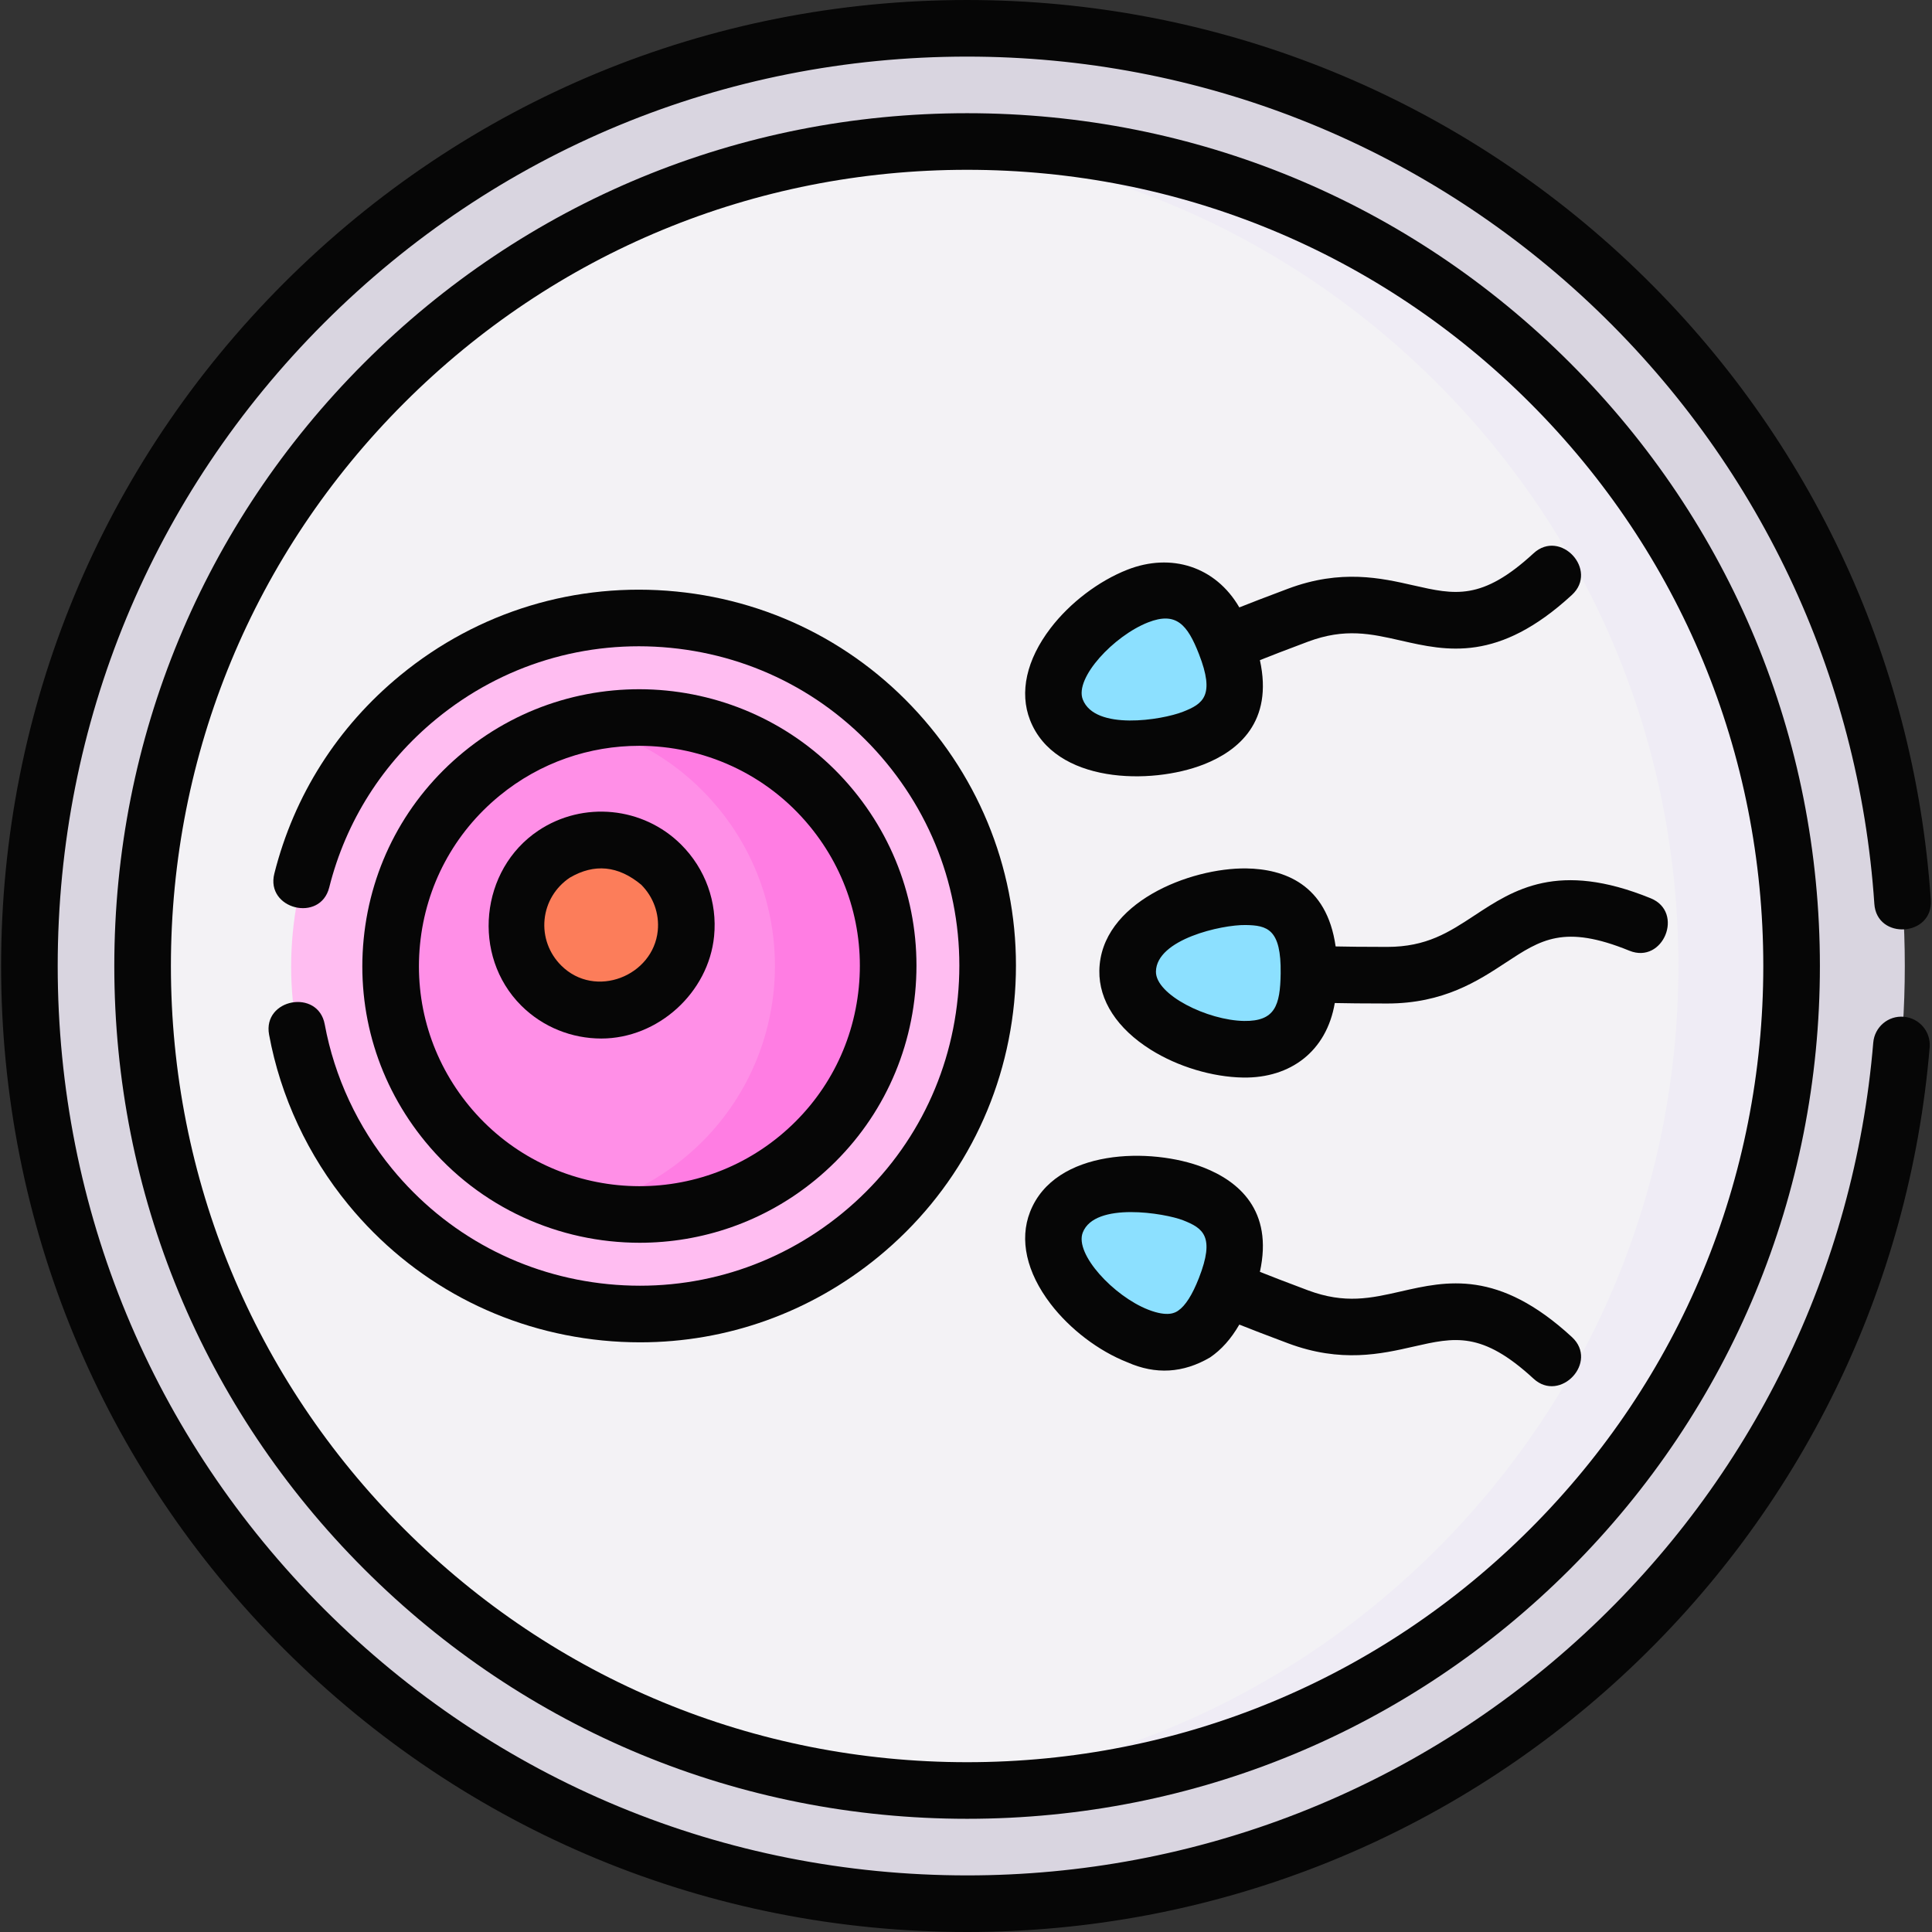 <svg id="Layer_1" enable-background="new 0 0 512 512" height="512" viewBox="0 0 512 512" width="512" xmlns="http://www.w3.org/2000/svg"><rect x="0" y="0" width="512" height="512" fill="#333333" stroke="none"/><g><g><circle cx="256.292" cy="256" fill="#d9d5e0" r="248.5"/><path d="m474.792 256c0 58.363-22.728 113.233-63.997 154.503-41.27 41.269-96.14 63.997-154.503 63.997s-113.233-22.728-154.503-63.997c-41.269-41.27-63.997-96.14-63.997-154.503s22.728-113.233 63.997-154.503c41.27-41.269 96.14-63.997 154.503-63.997s113.233 22.728 154.503 63.997c41.27 41.27 63.997 96.14 63.997 154.503z" fill="#f3f2f5"/><path d="m410.795 101.497c-41.269-41.269-96.139-63.997-154.503-63.997-5.029 0-10.029.181-15 .516 52.716 3.551 101.789 25.768 139.503 63.481 41.27 41.27 63.997 96.14 63.997 154.503s-22.728 113.233-63.997 154.503c-37.714 37.713-86.787 59.931-139.503 63.481 4.971.335 9.971.516 15 .516 58.363 0 113.233-22.728 154.503-63.997 41.27-41.27 63.997-96.14 63.997-154.503s-22.727-113.233-63.997-154.503z" fill="#efecf5"/><g><g><g><path d="m228.012 327.277c-19.049 15.63-43.05 22.911-67.581 20.5-24.531-2.41-46.656-14.223-62.299-33.262s-22.932-43.024-20.523-67.539 14.226-46.623 33.276-62.253 43.05-22.91 67.581-20.5 46.656 14.223 62.299 33.262 22.931 43.025 20.522 67.539c-2.409 24.515-14.226 46.623-33.275 62.253z" fill="#ffbdf1"/><ellipse cx="169.448" cy="256" fill="#ff8fe7" rx="65.875" ry="65.919" transform="matrix(.098 -.995 .995 .098 -101.895 399.603)"/><path d="m220.392 214.2c-16.471-20.047-42.31-27.865-65.984-22.344 13.65 3.171 26.403 10.683 35.984 22.344 23.104 28.12 19.025 69.63-9.11 92.715-8.077 6.627-17.26 11.004-26.793 13.227 19.268 4.475 40.325.285 56.793-13.227 28.135-23.085 32.214-64.595 9.11-92.715z" fill="#ff7de3"/><ellipse cx="159.317" cy="245.156" fill="#fc7d5a" rx="22.592" ry="22.527" transform="matrix(.098 -.995 .995 .098 -100.243 379.736)"/></g><g><path d="m329.592 278.063c13.916.217 17.129-8.784 17.296-19.946s-2.775-20.259-16.691-20.476-31.193 8.565-31.36 19.727c-.167 11.163 16.839 20.478 30.755 20.695z" fill="#8ce0ff"/></g><g><g><path d="m301.526 354.048c12.96 5.075 19.12-2.231 23.185-12.629 4.064-10.397 4.493-19.948-8.466-25.023-12.96-5.075-32.217-2.897-36.282 7.5s8.603 25.077 21.563 30.152z" fill="#8ce0ff"/></g><g><path d="m301.526 157.952c12.96-5.075 19.12 2.231 23.185 12.629 4.064 10.397 4.493 19.948-8.466 25.023s-32.217 2.897-36.282-7.5 8.603-25.077 21.563-30.152z" fill="#8ce0ff"/></g></g></g></g></g><g fill="#060606"><path d="m504.531 269.452c-4.138-.362-7.753 2.723-8.098 6.851-5.004 60.008-32.204 115.657-76.588 156.696-44.635 41.272-102.719 64.001-163.553 64.001-64.374 0-124.894-25.068-170.413-70.587-45.518-45.519-70.587-106.039-70.587-170.413s25.069-124.894 70.588-170.413c45.518-45.519 106.039-70.587 170.412-70.587 61.503 0 120.059 23.168 164.878 65.236 44.615 41.876 71.446 98.449 75.551 159.299.653 9.667 15.619 8.67 14.966-1.01-4.361-64.646-32.861-124.745-80.251-169.226-47.611-44.688-109.812-69.299-175.144-69.299-68.38 0-132.667 26.629-181.019 74.98-48.352 48.352-74.981 112.64-74.981 181.02s26.628 132.668 74.981 181.02c48.352 48.351 112.639 74.98 181.019 74.98 64.62 0 126.32-24.145 173.736-67.987 47.145-43.592 76.037-102.71 81.354-166.464.344-4.128-2.723-7.753-6.851-8.097z"/><path d="m256.292 30c-60.366 0-117.12 23.508-159.806 66.193-42.685 42.687-66.194 99.44-66.194 159.807s23.508 117.12 66.194 159.807c42.687 42.685 99.441 66.193 159.806 66.193s117.12-23.508 159.806-66.193c42.686-42.687 66.194-99.439 66.194-159.807s-23.508-117.12-66.194-159.807c-42.686-42.685-99.44-66.193-159.806-66.193zm149.2 375.199c-39.853 39.853-92.84 61.801-149.2 61.801s-109.346-21.948-149.2-61.801c-39.852-39.852-61.8-92.839-61.8-149.199s21.948-109.347 61.8-149.199c39.854-39.853 92.841-61.801 149.2-61.801s109.346 21.948 149.2 61.801c39.853 39.853 61.8 92.839 61.8 149.199s-21.947 109.347-61.8 149.199z"/><path d="m179.2 156.759c-26.521-2.605-52.475 5.266-73.072 22.166-16.663 13.672-28.222 31.862-33.429 52.605-2.361 9.406 12.187 13.057 14.549 3.652 4.418-17.602 14.237-33.045 28.395-44.662 17.501-14.36 39.555-21.047 62.09-18.834 22.539 2.215 42.866 13.067 57.237 30.56 14.371 17.489 21.066 39.524 18.854 62.044-2.213 22.521-13.069 42.831-30.569 57.189-17.502 14.359-39.553 21.046-62.091 18.834-22.538-2.215-42.865-13.067-57.237-30.559-9.118-11.098-15.295-24.334-17.867-38.279-1.756-9.535-16.509-6.819-14.751 2.719 3.03 16.438 10.302 32.027 21.028 45.083 16.914 20.586 40.836 33.358 67.36 35.964 3.329.327 6.645.489 9.945.489 23.004 0 45.114-7.876 63.127-22.655 20.599-16.901 33.377-40.809 35.982-67.318s-5.276-52.446-22.191-73.033c-16.914-20.587-40.836-33.36-67.36-35.965z"/><path d="m169.522 329.345c16.396 0 32.887-5.447 46.517-16.631 15.157-12.437 24.56-30.028 26.477-49.534 1.917-19.507-3.882-38.592-16.329-53.74-25.691-31.271-72.045-35.823-103.33-10.153-15.157 12.437-24.56 30.028-26.477 49.534-1.917 19.507 3.882 38.592 16.329 53.741 14.498 17.644 35.576 26.783 56.813 26.783zm-58.214-79.058c1.525-15.517 9.005-29.511 21.063-39.405 10.848-8.9 23.967-13.233 37.016-13.233 16.898 0 33.673 7.272 45.209 21.313 9.902 12.052 14.515 27.234 12.991 42.752-1.525 15.517-9.005 29.511-21.063 39.405-24.896 20.427-61.782 16.801-82.225-8.079-9.902-12.053-14.515-27.235-12.991-42.753z"/><path d="m159.338 275.221c15.052 0 28.435-12.153 29.906-27.124.885-9.001-2.3-17.847-8.736-24.27-10.077-10.055-25.986-11.617-37.826-3.716-15.474 10.323-17.773 33.185-4.557 46.373 5.777 5.764 13.469 8.738 21.213 8.737zm-15.021-31.539c.443-4.509 2.882-8.552 6.691-11.094 6.514-3.809 12.816-3.189 18.905 1.858 3.241 3.233 4.846 7.675 4.403 12.184-1.182 12.016-16.596 18.217-25.596 9.235-3.241-3.233-4.846-7.675-4.403-12.183z"/><path d="m390.792 242.58c-6.82 4.485-12.71 8.359-23.187 8.359-6.415 0-10.788-.06-13.65-.124-2.347-16.601-13.797-20.521-23.642-20.673-14.887-.217-38.705 9.044-38.975 27.113-.119 7.9 4.713 15.328 13.604 20.915 7.163 4.501 16.333 7.264 24.533 7.392 12.531.181 22.08-6.959 24.255-19.747 3.006.066 7.47.124 13.874.124 14.967 0 24.095-6.004 31.43-10.827 9.336-6.142 15.502-10.198 32.761-3.167 8.979 3.663 14.64-10.232 5.659-13.891-24.564-10.007-36.304-2.288-46.662 4.526zm-51.403 15.425c-.126 8.451-1.498 12.667-9.68 12.56-9.733-.151-23.464-6.944-23.373-13.084.128-8.568 17.42-12.436 23.744-12.34 5.738.088 9.486 1.032 9.309 12.864z"/><path d="m371.276 342.236c-7.959 1.814-14.833 3.381-24.647-.287-6.009-2.246-10.084-3.833-12.743-4.894 3.614-16.371-5.739-24.052-14.908-27.643-13.864-5.43-39.425-5.072-46.001 11.753-2.876 7.358-.951 16.008 5.422 24.354 5.133 6.724 12.756 12.522 20.392 15.513 7.465 3.307 14.757 2.876 21.877-1.292 3.005-2.041 5.544-4.881 7.766-8.709 2.792 1.114 6.949 2.73 12.943 4.97 14.021 5.239 24.672 2.813 33.231.861 10.894-2.48 18.092-4.125 31.796 8.504 7.07 6.513 17.336-4.423 10.165-11.031-19.507-17.976-33.206-14.855-45.293-12.099zm-59.037 5.096c-.729.495-2.667 1.812-7.979-.268-9.064-3.55-19.548-14.72-17.313-20.438 3.217-8.234 21.814-5.105 26.561-3.247 5.344 2.093 8.524 4.289 4.216 15.31-1.735 4.442-3.581 7.349-5.485 8.643z"/><path d="m374.609 155.139c-8.559-1.951-19.212-4.379-33.231.861-5.995 2.241-10.152 3.856-12.944 4.97-6.308-10.868-18.072-14.532-29.643-10.001-7.635 2.99-15.258 8.789-20.392 15.513-6.373 8.346-8.298 16.995-5.422 24.354 6.586 16.85 32.018 17.23 46.001 11.753 9.168-3.591 18.522-11.272 14.908-27.643 2.659-1.062 6.733-2.648 12.743-4.894 9.814-3.669 16.688-2.101 24.646-.287 12.086 2.754 25.786 5.877 45.294-12.098 7.132-6.571-3.033-17.601-10.165-11.031-13.702 12.627-20.9 10.984-31.795 8.503zm-61.1 33.482c-5.647 2.211-23.316 5.057-26.561-3.247-2.236-5.719 8.249-16.889 17.313-20.438 7.442-2.912 10.419.585 13.464 8.376 4.308 11.02 1.128 13.216-4.216 15.309z"/></g></g></svg>